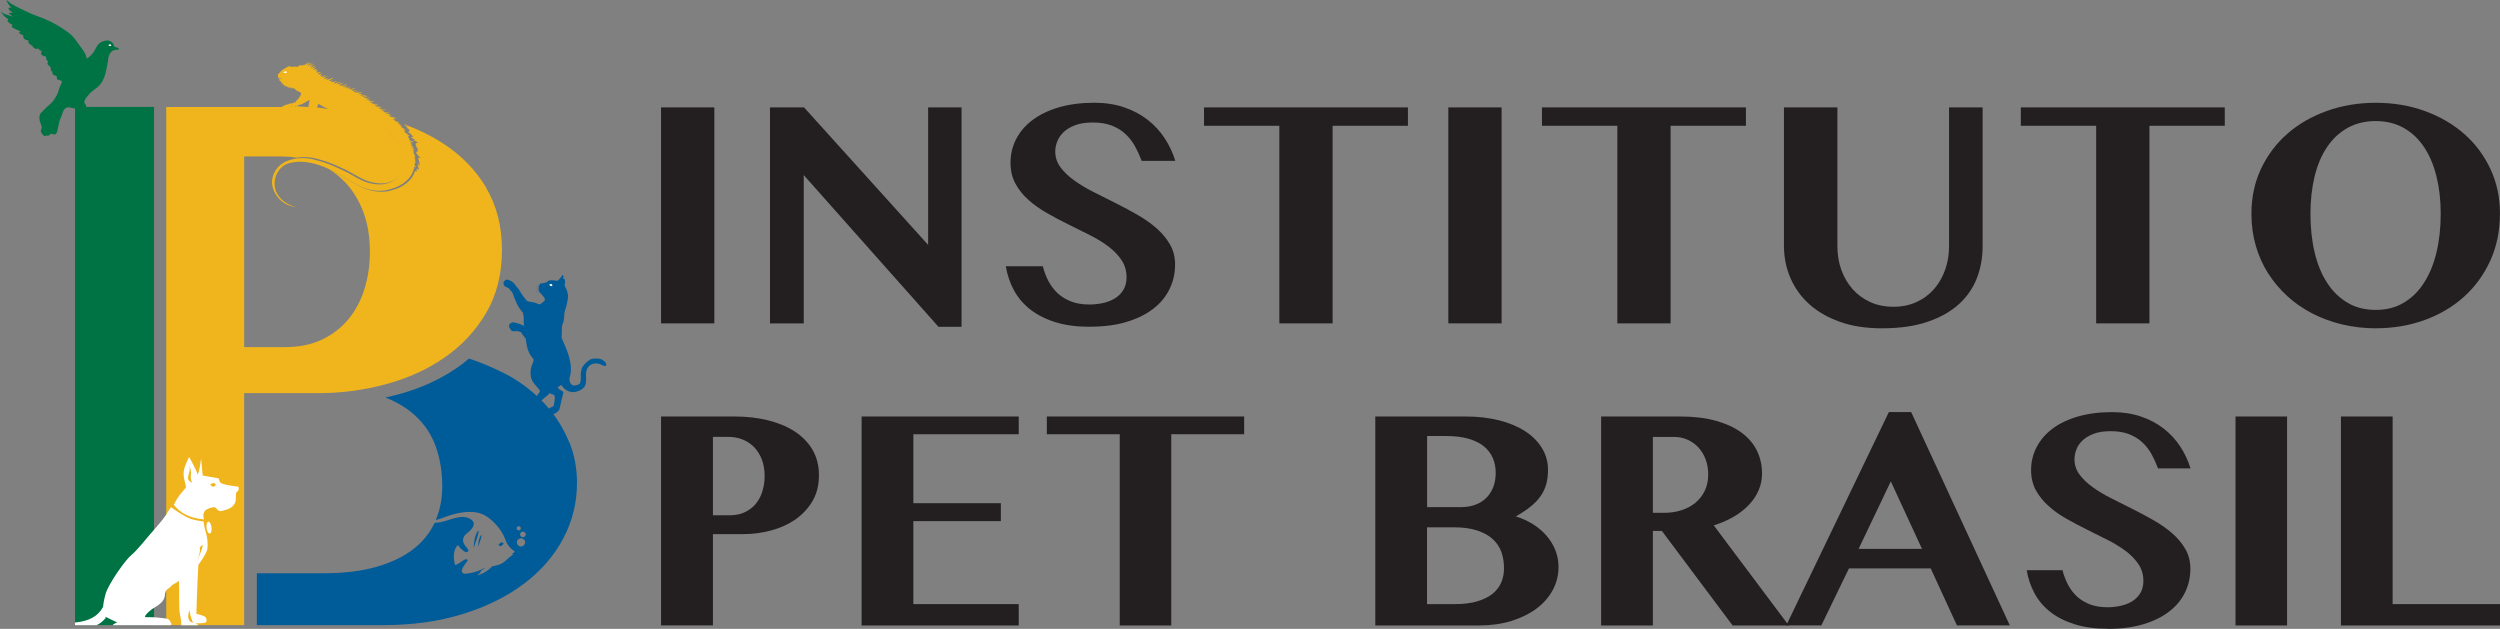 <svg width="163" height="41" viewBox="0 0 163 41" fill="none" xmlns="http://www.w3.org/2000/svg">
<rect x="0" y="0" width="163" height="41" fill="#808080" stroke="none"/>
<path d="M46.574 7.003H43.101V21.084H46.574V7.003Z" fill="#231F20"/>
<path d="M50.202 7.003H52.424L60.514 15.966V7.003H62.693V21.306H61.187L52.404 11.416V21.084H50.202V7.003Z" fill="#231F20"/>
<path d="M71.057 21.306C70.207 21.306 69.465 21.207 68.826 21.01C68.188 20.814 67.647 20.538 67.194 20.192C66.745 19.845 66.387 19.429 66.12 18.946C65.857 18.463 65.674 17.937 65.579 17.362H67.993C68.082 17.715 68.205 18.042 68.368 18.346C68.531 18.65 68.735 18.912 68.978 19.137C69.222 19.358 69.513 19.535 69.851 19.663C70.192 19.791 70.582 19.853 71.025 19.853C71.32 19.853 71.615 19.822 71.904 19.762C72.197 19.7 72.457 19.597 72.686 19.458C72.915 19.319 73.099 19.137 73.239 18.909C73.379 18.682 73.451 18.403 73.451 18.076C73.451 17.658 73.342 17.285 73.124 16.959C72.907 16.634 72.62 16.336 72.265 16.069C71.91 15.801 71.507 15.554 71.054 15.326C70.599 15.099 70.138 14.868 69.665 14.635C69.193 14.402 68.729 14.158 68.276 13.899C67.824 13.643 67.42 13.359 67.065 13.043C66.71 12.73 66.424 12.375 66.209 11.977C65.992 11.582 65.885 11.127 65.885 10.612C65.885 10.055 66.009 9.54 66.255 9.065C66.501 8.587 66.859 8.175 67.323 7.822C67.79 7.473 68.36 7.197 69.038 6.998C69.717 6.802 70.487 6.699 71.352 6.699C72.068 6.699 72.715 6.799 73.293 6.998C73.872 7.197 74.381 7.464 74.82 7.805C75.258 8.147 75.63 8.545 75.933 9.008C76.237 9.469 76.469 9.964 76.629 10.49H74.439C74.313 10.154 74.167 9.836 74.001 9.534C73.835 9.233 73.628 8.968 73.382 8.738C73.136 8.508 72.838 8.326 72.492 8.189C72.145 8.056 71.733 7.987 71.252 7.987C70.771 7.987 70.41 8.047 70.1 8.164C69.791 8.28 69.539 8.431 69.347 8.613C69.156 8.795 69.018 9 68.932 9.221C68.846 9.446 68.803 9.665 68.803 9.875C68.803 10.256 68.915 10.601 69.141 10.905C69.365 11.209 69.662 11.491 70.026 11.755C70.393 12.019 70.808 12.27 71.277 12.508C71.744 12.744 72.222 12.986 72.709 13.228C73.196 13.47 73.671 13.725 74.141 13.993C74.608 14.26 75.026 14.553 75.392 14.871C75.759 15.19 76.051 15.542 76.277 15.929C76.503 16.316 76.615 16.757 76.615 17.248C76.615 17.82 76.495 18.355 76.254 18.846C76.014 19.341 75.661 19.771 75.192 20.132C74.722 20.496 74.147 20.78 73.457 20.988C72.766 21.198 71.968 21.3 71.063 21.3" fill="#231F20"/>
<path d="M91.797 7.003V8.201H86.886V21.084H83.413V8.201H78.502V7.003H91.797Z" fill="#231F20"/>
<path d="M97.905 7.003H94.431V21.084H97.905V7.003Z" fill="#231F20"/>
<path d="M113.834 7.003V8.201H108.923V21.084H105.45V8.201H100.536V7.003H113.834Z" fill="#231F20"/>
<path d="M116.314 7.003H119.799V16.054C119.799 16.606 119.882 17.118 120.054 17.593C120.223 18.067 120.469 18.488 120.784 18.846C121.102 19.205 121.485 19.486 121.935 19.694C122.385 19.899 122.891 20.001 123.453 20.001C124.014 20.001 124.506 19.899 124.956 19.694C125.406 19.489 125.786 19.205 126.098 18.846C126.413 18.488 126.654 18.07 126.823 17.593C126.992 17.118 127.078 16.606 127.078 16.054V7.003H129.268V16.054C129.268 16.782 129.145 17.467 128.899 18.116C128.653 18.764 128.263 19.333 127.734 19.819C127.201 20.305 126.522 20.692 125.692 20.976C124.861 21.264 123.865 21.406 122.7 21.406C121.66 21.406 120.741 21.264 119.945 20.976C119.149 20.692 118.482 20.305 117.949 19.819C117.414 19.333 117.007 18.761 116.729 18.11C116.451 17.459 116.314 16.762 116.314 16.023V7.003Z" fill="#231F20"/>
<path d="M145.055 7.003V8.201H140.144V21.084H136.67V8.201H131.757V7.003H145.055Z" fill="#231F20"/>
<path d="M154.902 21.406C154.14 21.406 153.41 21.32 152.712 21.153C152.01 20.985 151.363 20.746 150.764 20.439C150.166 20.129 149.622 19.756 149.132 19.307C148.643 18.858 148.225 18.36 147.875 17.811C147.529 17.263 147.26 16.663 147.073 16.009C146.884 15.355 146.793 14.669 146.793 13.941C146.793 12.872 146.999 11.894 147.417 11.01C147.832 10.126 148.405 9.361 149.132 8.724C149.857 8.087 150.716 7.592 151.704 7.237C152.692 6.881 153.757 6.702 154.902 6.702C156.047 6.702 157.107 6.878 158.092 7.237C159.074 7.592 159.93 8.087 160.658 8.724C161.385 9.361 161.955 10.123 162.373 11.01C162.788 11.897 162.997 12.864 162.997 13.922C162.997 15.042 162.788 16.063 162.373 16.981C161.955 17.9 161.385 18.687 160.658 19.344C159.93 19.998 159.077 20.507 158.092 20.865C157.107 21.224 156.042 21.403 154.902 21.403M154.902 20.206C155.586 20.206 156.194 20.052 156.72 19.739C157.247 19.429 157.688 18.997 158.046 18.437C158.404 17.88 158.676 17.22 158.859 16.455C159.043 15.69 159.134 14.851 159.134 13.944C159.134 13.037 159.043 12.244 158.859 11.502C158.673 10.757 158.404 10.12 158.046 9.585C157.688 9.051 157.247 8.636 156.72 8.34C156.194 8.044 155.586 7.893 154.902 7.893C154.218 7.893 153.585 8.044 153.061 8.34C152.531 8.636 152.087 9.051 151.727 9.585C151.366 10.12 151.094 10.757 150.913 11.502C150.733 12.244 150.641 13.06 150.641 13.944C150.641 14.829 150.73 15.69 150.913 16.455C151.094 17.223 151.366 17.88 151.727 18.437C152.087 18.994 152.531 19.429 153.061 19.739C153.585 20.052 154.201 20.206 154.902 20.206Z" fill="#231F20"/>
<path d="M43.101 27.155H47.886C48.656 27.155 49.378 27.235 50.048 27.397C50.718 27.562 51.302 27.801 51.797 28.119C52.293 28.438 52.685 28.838 52.968 29.313C53.252 29.791 53.395 30.351 53.395 30.988C53.395 31.625 53.255 32.194 52.974 32.672C52.691 33.149 52.318 33.547 51.86 33.869C51.402 34.187 50.875 34.426 50.282 34.585C49.69 34.744 49.086 34.824 48.473 34.824H46.483V40.775H43.101V27.149V27.155ZM46.483 33.596H47.582C47.96 33.596 48.295 33.527 48.579 33.388C48.862 33.249 49.103 33.064 49.292 32.831C49.481 32.595 49.621 32.327 49.713 32.017C49.807 31.707 49.853 31.386 49.853 31.045C49.853 30.636 49.793 30.272 49.67 29.953C49.547 29.64 49.38 29.373 49.166 29.151C48.951 28.932 48.702 28.765 48.413 28.654C48.123 28.54 47.814 28.483 47.488 28.483H46.483V33.596Z" fill="#231F20"/>
<path d="M66.421 27.155V28.312H59.551V32.808H65.255V33.977H59.551V39.388H66.421V40.781H56.178V27.155H66.421Z" fill="#231F20"/>
<path d="M81.119 27.155V28.312H76.366V40.781H73.007V28.312H68.254V27.155H81.119Z" fill="#231F20"/>
<path d="M89.669 27.155H95.557C96.347 27.155 97.074 27.238 97.736 27.405C98.394 27.57 98.961 27.806 99.431 28.11C99.903 28.415 100.27 28.782 100.533 29.211C100.797 29.637 100.929 30.115 100.929 30.638C100.929 30.962 100.894 31.264 100.823 31.537C100.748 31.81 100.637 32.066 100.473 32.307C100.316 32.549 100.098 32.782 99.826 33.004C99.554 33.226 99.222 33.448 98.833 33.669C99.239 33.797 99.611 33.968 99.949 34.178C100.287 34.389 100.582 34.639 100.828 34.923C101.075 35.205 101.267 35.521 101.407 35.865C101.544 36.209 101.616 36.576 101.616 36.965C101.616 37.497 101.493 37.994 101.246 38.458C101 38.921 100.648 39.325 100.193 39.669C99.735 40.013 99.188 40.283 98.549 40.485C97.91 40.681 97.2 40.781 96.424 40.781H89.669V27.155ZM93.043 33.064H95.259C95.617 33.064 95.935 33.01 96.218 32.899C96.502 32.791 96.737 32.635 96.931 32.438C97.123 32.239 97.269 32.003 97.372 31.73C97.472 31.457 97.521 31.159 97.521 30.829C97.521 30.476 97.458 30.152 97.329 29.856C97.2 29.564 97.006 29.311 96.745 29.097C96.484 28.887 96.15 28.722 95.746 28.605C95.339 28.486 94.858 28.429 94.303 28.429H93.048V33.064H93.043ZM93.043 39.388H94.895C95.436 39.388 95.909 39.328 96.307 39.209C96.708 39.092 97.037 38.933 97.298 38.728C97.558 38.52 97.75 38.276 97.876 37.989C97.999 37.702 98.062 37.392 98.062 37.059C98.062 36.675 98.005 36.322 97.891 35.995C97.776 35.669 97.59 35.39 97.329 35.151C97.069 34.912 96.728 34.727 96.313 34.588C95.895 34.449 95.382 34.38 94.778 34.38H93.043V39.388Z" fill="#231F20"/>
<path d="M109.556 27.155C110.441 27.155 111.214 27.249 111.884 27.437C112.549 27.624 113.107 27.883 113.554 28.213C114 28.543 114.333 28.932 114.553 29.387C114.773 29.839 114.885 30.337 114.885 30.874C114.885 31.258 114.811 31.622 114.662 31.969C114.513 32.316 114.298 32.635 114.018 32.927C113.74 33.217 113.408 33.476 113.024 33.698C112.637 33.92 112.211 34.107 111.738 34.255L116.629 40.781H112.967L108.354 34.616H107.767V40.781H104.393V27.155H109.556ZM108.497 33.436C108.903 33.436 109.284 33.38 109.636 33.266C109.989 33.149 110.295 32.987 110.553 32.771C110.81 32.555 111.011 32.293 111.157 31.986C111.303 31.676 111.375 31.329 111.375 30.94C111.375 30.587 111.32 30.257 111.208 29.956C111.1 29.657 110.942 29.399 110.745 29.183C110.544 28.966 110.309 28.796 110.032 28.671C109.757 28.548 109.456 28.486 109.127 28.486H107.767V33.436H108.497Z" fill="#231F20"/>
<path d="M124.607 26.865L131.041 40.778H127.593L125.881 37.059H120.552L118.751 40.778H116.463L123.155 26.865H124.609H124.607ZM121.182 35.785H125.314L123.281 31.386L121.182 35.785Z" fill="#231F20"/>
<path d="M137.438 40.994C136.619 40.994 135.897 40.898 135.282 40.707C134.666 40.514 134.139 40.252 133.704 39.914C133.269 39.578 132.922 39.175 132.664 38.708C132.407 38.242 132.235 37.73 132.14 37.178H134.474C134.56 37.517 134.683 37.835 134.838 38.131C134.995 38.424 135.19 38.68 135.425 38.896C135.662 39.112 135.943 39.282 136.272 39.408C136.599 39.53 136.98 39.593 137.406 39.593C137.693 39.593 137.976 39.561 138.257 39.502C138.537 39.442 138.789 39.342 139.013 39.209C139.233 39.072 139.411 38.896 139.545 38.677C139.68 38.458 139.749 38.188 139.749 37.872C139.749 37.468 139.643 37.107 139.434 36.792C139.222 36.476 138.947 36.189 138.603 35.93C138.26 35.674 137.87 35.432 137.432 35.211C136.994 34.995 136.544 34.77 136.089 34.54C135.634 34.315 135.184 34.076 134.743 33.829C134.305 33.581 133.913 33.306 133.572 32.998C133.229 32.694 132.954 32.35 132.742 31.969C132.53 31.585 132.427 31.147 132.427 30.653C132.427 30.115 132.547 29.615 132.788 29.154C133.025 28.694 133.369 28.293 133.818 27.954C134.268 27.616 134.821 27.349 135.476 27.158C136.132 26.965 136.879 26.871 137.713 26.871C138.406 26.871 139.033 26.968 139.591 27.158C140.15 27.349 140.645 27.61 141.069 27.94C141.492 28.267 141.853 28.657 142.145 29.103C142.44 29.549 142.664 30.027 142.821 30.539H140.702C140.582 30.212 140.442 29.905 140.281 29.612C140.121 29.322 139.92 29.066 139.68 28.841C139.442 28.619 139.153 28.44 138.818 28.31C138.483 28.179 138.082 28.113 137.621 28.113C137.16 28.113 136.808 28.17 136.507 28.284C136.207 28.395 135.966 28.543 135.78 28.719C135.594 28.895 135.459 29.094 135.379 29.311C135.296 29.527 135.256 29.737 135.256 29.942C135.256 30.311 135.365 30.641 135.582 30.937C135.8 31.23 136.086 31.506 136.438 31.759C136.794 32.015 137.194 32.259 137.65 32.487C138.102 32.717 138.563 32.95 139.036 33.183C139.508 33.419 139.969 33.664 140.422 33.923C140.874 34.181 141.278 34.466 141.63 34.773C141.982 35.08 142.268 35.421 142.486 35.799C142.704 36.175 142.813 36.601 142.813 37.076C142.813 37.628 142.698 38.142 142.466 38.62C142.234 39.101 141.893 39.516 141.438 39.865C140.986 40.218 140.424 40.494 139.757 40.696C139.09 40.898 138.32 41 137.441 41" fill="#231F20"/>
<path d="M149.118 27.155H145.756V40.781H149.118V27.155Z" fill="#231F20"/>
<path d="M152.629 27.155H155.999V39.388H163V40.781H152.629V27.155Z" fill="#231F20"/>
<path fill-rule="evenodd" clip-rule="evenodd" d="M32.729 35.486L32.758 35.535C32.678 35.632 32.592 35.64 32.492 35.515C32.615 35.421 32.692 35.413 32.727 35.486" fill="#005B99"/>
<path d="M10.042 6.972H4.891V40.755H10.042V6.972Z" fill="#007344"/>
<path d="M26.962 10.339C27.06 10.356 27.088 10.45 27.14 10.521C27.114 10.404 27.008 10.336 26.957 10.242C26.957 10.257 26.957 10.273 26.957 10.288C26.957 10.265 26.957 10.217 26.957 10.194C26.983 10.239 27.034 10.285 27.085 10.308C27.083 10.191 26.954 10.148 26.925 10.055C26.977 10.1 27.031 10.168 27.108 10.191C27.028 10.1 26.925 10.009 26.896 9.892C26.922 9.915 26.974 9.915 26.974 9.892C26.922 9.847 26.894 9.779 26.842 9.733C26.894 9.756 26.971 9.776 27.023 9.799C26.991 9.685 26.865 9.662 26.814 9.594C26.865 9.617 26.939 9.639 26.991 9.662C26.937 9.548 26.785 9.503 26.73 9.386C26.782 9.409 26.857 9.432 26.908 9.477C26.854 9.386 26.73 9.364 26.676 9.27C26.75 9.27 26.828 9.361 26.902 9.361C26.851 9.292 26.725 9.27 26.673 9.199C26.773 9.221 26.851 9.292 26.974 9.267C26.848 9.176 26.673 9.199 26.599 9.034C26.647 9.056 26.673 9.056 26.722 9.056C26.647 9.008 26.573 8.985 26.524 8.911C26.573 8.937 26.647 8.937 26.696 8.96C26.622 8.911 26.55 8.863 26.476 8.815C26.547 8.84 26.622 8.889 26.699 8.872C26.656 8.781 26.53 8.769 26.444 8.718C26.496 8.732 26.541 8.752 26.596 8.764C26.519 8.675 26.378 8.65 26.307 8.556C26.358 8.556 26.393 8.57 26.43 8.55C26.395 8.519 26.338 8.511 26.292 8.491C26.347 8.485 26.395 8.522 26.444 8.505C26.37 8.465 26.295 8.425 26.218 8.388C26.215 8.388 26.209 8.385 26.206 8.383C26.29 8.383 26.344 8.448 26.421 8.431C26.372 8.391 26.307 8.365 26.241 8.34C26.175 8.314 26.112 8.289 26.069 8.243C26.12 8.252 26.212 8.26 26.258 8.255C26.195 8.22 26.123 8.192 26.04 8.178C26.078 8.161 26.152 8.184 26.186 8.166C26.12 8.11 25.983 8.121 25.912 8.067C25.949 8.061 26.02 8.061 26.069 8.061C25.997 7.987 25.9 8.036 25.828 7.984H26.023C25.952 7.891 25.806 7.959 25.711 7.862C25.734 7.862 25.76 7.862 25.785 7.839C25.711 7.839 25.665 7.814 25.617 7.766H25.834C25.74 7.694 25.642 7.717 25.545 7.692H25.788C25.668 7.62 25.522 7.666 25.402 7.592C25.451 7.569 25.525 7.569 25.574 7.572C25.476 7.547 25.405 7.521 25.307 7.518C25.356 7.47 25.43 7.495 25.479 7.498C25.385 7.399 25.236 7.447 25.141 7.373H25.41C25.29 7.279 25.095 7.396 24.981 7.257H25.084C25.035 7.2 24.863 7.222 24.846 7.16C24.909 7.16 24.981 7.16 25.047 7.166C25.11 7.171 25.167 7.183 25.196 7.203C25.153 7.143 25.061 7.137 24.964 7.131C24.869 7.126 24.769 7.123 24.717 7.072C24.789 7.057 24.866 7.046 24.929 7.023C24.886 7.012 24.826 7.012 24.769 7.015C24.712 7.018 24.654 7.015 24.623 7.006C24.695 6.989 24.789 6.995 24.849 6.966C24.78 6.952 24.695 6.955 24.614 6.949C24.537 6.944 24.468 6.93 24.443 6.873C24.537 6.873 24.617 6.858 24.697 6.847C24.646 6.833 24.586 6.827 24.523 6.821C24.46 6.819 24.397 6.816 24.34 6.804C24.385 6.796 24.434 6.793 24.485 6.793C24.537 6.793 24.594 6.796 24.654 6.793C24.603 6.765 24.52 6.77 24.437 6.77C24.357 6.77 24.276 6.77 24.239 6.728C24.265 6.722 24.299 6.728 24.319 6.713C24.233 6.694 24.105 6.676 24.09 6.617C24.153 6.617 24.216 6.622 24.276 6.631C24.337 6.639 24.391 6.651 24.44 6.651C24.299 6.588 24.128 6.557 23.953 6.526C24.004 6.486 24.148 6.463 24.179 6.449C24.067 6.44 23.93 6.506 23.858 6.466C23.924 6.409 24.09 6.378 24.136 6.349C24.007 6.352 23.827 6.438 23.727 6.378C23.813 6.344 23.896 6.304 23.984 6.267C23.853 6.267 23.709 6.327 23.598 6.295C23.695 6.239 23.838 6.227 23.95 6.187C23.784 6.176 23.584 6.27 23.469 6.216C23.546 6.196 23.627 6.182 23.695 6.156C23.621 6.148 23.532 6.165 23.478 6.153C23.515 6.153 23.543 6.148 23.566 6.133C23.475 6.119 23.389 6.153 23.326 6.145C23.426 6.099 23.529 6.059 23.649 6.034C23.463 6 23.257 6.091 23.145 6.04C23.24 6.02 23.34 6.005 23.446 5.994C23.309 5.951 23.111 6.037 23.025 5.971C23.12 5.937 23.223 5.912 23.34 5.903C23.211 5.886 23.054 5.903 22.939 5.926C22.965 5.883 23.028 5.877 23.071 5.855C22.994 5.852 22.882 5.855 22.839 5.858C22.933 5.812 23.059 5.798 23.168 5.769C22.999 5.718 22.853 5.863 22.724 5.804C22.773 5.769 22.865 5.741 22.893 5.713C22.782 5.707 22.662 5.789 22.578 5.744C22.659 5.695 22.767 5.678 22.865 5.647C22.713 5.633 22.564 5.747 22.464 5.69C22.535 5.667 22.61 5.647 22.67 5.613C22.553 5.607 22.435 5.695 22.341 5.644C22.441 5.587 22.564 5.556 22.641 5.477C22.49 5.494 22.338 5.641 22.218 5.593C22.264 5.573 22.346 5.55 22.358 5.516C22.275 5.531 22.172 5.607 22.103 5.548C22.221 5.502 22.312 5.434 22.432 5.394C22.252 5.388 22.103 5.528 21.951 5.479C22.054 5.428 22.146 5.36 22.261 5.317C22.155 5.332 21.971 5.4 21.843 5.44C21.82 5.423 21.785 5.42 21.762 5.403C21.831 5.349 21.931 5.326 22.006 5.277C21.845 5.269 21.702 5.391 21.582 5.329C21.616 5.289 21.665 5.263 21.699 5.223C21.608 5.232 21.542 5.32 21.45 5.283C21.533 5.184 21.671 5.144 21.788 5.078C21.599 5.078 21.407 5.241 21.27 5.178C21.333 5.135 21.433 5.09 21.467 5.044C21.376 5.078 21.227 5.192 21.147 5.104C21.23 5.053 21.307 4.993 21.381 4.933C21.276 4.965 21.161 5.09 21.058 5.05C21.118 5.005 21.184 4.962 21.221 4.894C21.13 4.914 21.032 5.059 20.949 4.976C20.963 4.948 20.995 4.942 21.009 4.914C20.958 4.919 20.883 4.965 20.858 4.914C20.909 4.871 20.972 4.837 21.041 4.808C20.941 4.797 20.809 4.874 20.72 4.825C20.794 4.769 20.866 4.743 20.955 4.703C20.814 4.686 20.732 4.734 20.64 4.746C20.666 4.726 20.669 4.737 20.674 4.703C20.657 4.717 20.646 4.717 20.634 4.717C20.634 4.717 20.634 4.714 20.634 4.712C20.66 4.695 20.694 4.686 20.732 4.68C20.691 4.666 20.648 4.658 20.6 4.652C20.646 4.632 20.689 4.606 20.749 4.601C20.694 4.581 20.597 4.578 20.54 4.601C20.583 4.55 20.634 4.51 20.697 4.481C20.594 4.493 20.505 4.518 20.428 4.555C20.494 4.481 20.548 4.396 20.628 4.336C20.523 4.376 20.437 4.441 20.365 4.507C20.416 4.402 20.5 4.314 20.577 4.237C20.457 4.305 20.345 4.39 20.248 4.473C20.311 4.342 20.405 4.234 20.5 4.137C20.385 4.205 20.282 4.291 20.193 4.373C20.242 4.26 20.316 4.169 20.411 4.092C20.279 4.154 20.167 4.242 20.056 4.319C20.11 4.22 20.193 4.137 20.282 4.072C20.147 4.123 20.047 4.203 19.944 4.279C20.01 4.174 20.122 4.089 20.227 4.032C20.038 4.092 19.898 4.194 19.764 4.302C19.781 4.268 19.818 4.237 19.829 4.208C19.749 4.234 19.686 4.285 19.635 4.328C19.652 4.291 19.692 4.251 19.706 4.223C19.643 4.245 19.578 4.268 19.529 4.302C19.543 4.279 19.575 4.248 19.58 4.234C19.5 4.257 19.457 4.311 19.409 4.362C19.334 4.342 19.251 4.333 19.154 4.342C19.102 4.348 19.042 4.37 19.002 4.368C19.002 4.368 18.91 4.314 18.862 4.311C18.759 4.345 18.667 4.402 18.587 4.456C18.558 4.476 18.524 4.484 18.492 4.501C18.381 4.564 18.292 4.663 18.217 4.76C18.192 4.794 18.117 4.828 18.111 4.877C18.106 4.916 18.123 4.97 18.134 5.01C18.146 5.053 18.154 5.096 18.174 5.127C18.186 5.127 18.381 5.09 18.395 5.09C18.378 5.107 18.183 5.169 18.195 5.201C18.22 5.26 18.286 5.297 18.335 5.326C18.346 5.377 18.372 5.414 18.395 5.451C18.395 5.428 18.395 5.408 18.395 5.391C18.412 5.457 18.441 5.511 18.481 5.553C18.475 5.522 18.458 5.491 18.466 5.454C18.504 5.536 18.555 5.619 18.621 5.656C18.61 5.63 18.601 5.596 18.604 5.562C18.621 5.61 18.664 5.653 18.696 5.67C18.681 5.647 18.67 5.607 18.678 5.576C18.718 5.65 18.773 5.715 18.836 5.758C18.81 5.73 18.802 5.681 18.793 5.633C18.839 5.69 18.89 5.744 18.953 5.784C18.93 5.755 18.913 5.721 18.907 5.676C18.965 5.724 19.028 5.767 19.105 5.792C19.091 5.769 19.053 5.735 19.039 5.707C19.128 5.767 19.257 5.772 19.297 5.883C19.417 5.934 19.54 5.994 19.635 6.077C19.612 6.33 19.343 6.531 19.225 6.696C19.182 6.682 19.142 6.682 19.105 6.696C19.085 6.713 19.071 6.736 19.062 6.762C19.062 6.762 19.062 6.762 19.059 6.756C18.936 6.716 18.842 6.75 18.776 6.816C18.681 6.796 18.607 6.83 18.561 6.887C18.521 6.881 18.486 6.887 18.458 6.898C18.447 6.904 18.326 7.069 18.315 7.077C18.292 7.089 18.384 7.22 18.26 7.222C16.923 7.188 17.27 7.683 18.922 7.711C20.921 7.746 22.902 7.8 24.337 8.343C24.732 8.513 25.23 8.511 25.548 8.798C25.654 8.892 25.751 8.997 25.84 9.11C26.384 9.762 26.584 10.754 25.989 11.491C25.791 11.726 25.545 11.869 25.262 11.951C25.153 11.985 25.038 12.008 24.924 12.019C24.58 12.053 24.216 11.991 23.887 11.889C23.707 11.829 23.535 11.749 23.369 11.667C23.04 11.496 22.727 11.297 22.392 11.135C21.983 10.936 21.55 10.74 21.098 10.586C20.946 10.535 20.792 10.49 20.637 10.453C20.185 10.305 19.675 10.265 19.202 10.353C19.045 10.382 18.859 10.438 18.713 10.495C18.1 10.74 17.682 11.345 17.742 12.022C17.851 12.796 18.518 13.435 19.294 13.498C18.83 13.39 18.329 13.094 18.071 12.631C17.648 11.877 18.057 10.774 18.971 10.612C19.157 10.566 19.354 10.544 19.56 10.544C20.379 10.544 21.296 10.885 21.931 11.289C22.166 11.405 22.395 11.53 22.619 11.664C22.759 11.749 22.899 11.835 23.04 11.917C23.183 11.999 23.326 12.076 23.478 12.147C23.893 12.346 24.354 12.452 24.818 12.437C24.932 12.434 25.05 12.423 25.164 12.403C25.279 12.38 25.396 12.349 25.514 12.312C26.118 12.145 26.733 11.721 26.891 11.072C26.917 11.072 26.939 11.098 26.962 11.098C26.917 11.024 26.917 10.953 26.919 10.882C26.919 10.93 26.942 10.979 26.991 11.004C27.066 10.91 26.896 10.834 26.948 10.737C26.997 10.811 27.017 10.882 27.091 10.933C27.068 10.836 27.071 10.74 26.974 10.689C26.997 10.689 27.045 10.689 27.071 10.689C27.025 10.615 27.025 10.518 26.954 10.447C26.991 10.484 27.054 10.509 27.103 10.538C27.037 10.478 26.988 10.416 26.962 10.339ZM18.942 6.918C18.942 6.918 18.93 6.918 18.925 6.918C18.973 6.904 19.022 6.904 19.056 6.898C19.056 6.907 19.059 6.912 19.062 6.921C19.022 6.921 18.982 6.921 18.942 6.918ZM19.211 6.924C19.242 6.89 19.303 6.887 19.383 6.93C19.326 6.93 19.268 6.924 19.211 6.924ZM20.119 6.881C20.113 6.912 20.11 6.947 20.104 6.978C19.887 6.961 19.663 6.944 19.443 6.935C19.431 6.912 19.42 6.89 19.409 6.867C19.409 6.864 19.406 6.858 19.4 6.856C19.686 6.856 19.961 6.611 20.19 6.52C20.159 6.634 20.136 6.756 20.116 6.881M20.643 7.003C20.66 6.964 20.694 6.952 20.709 6.912C20.726 6.867 20.743 6.819 20.76 6.773C20.852 6.827 20.952 6.884 21.055 6.941C21.144 6.989 21.215 7.032 21.39 7.114C21.13 7.072 20.906 7.032 20.64 7.001" fill="#F0B51C"/>
<path d="M31.699 12.233C31.006 11.07 30.055 10.1 28.849 9.327C28.088 8.838 27.243 8.425 26.312 8.087L26.318 8.093C26.335 8.101 26.35 8.11 26.364 8.121L26.438 8.186L26.416 8.198C26.416 8.198 26.421 8.198 26.424 8.201L26.602 8.292L26.47 8.311C26.516 8.331 26.561 8.354 26.599 8.385L26.699 8.468L26.653 8.479L26.736 8.525L26.653 8.553L26.673 8.573L26.602 8.61C26.602 8.61 26.613 8.616 26.619 8.619C26.673 8.647 26.73 8.678 26.773 8.729L26.802 8.761C26.836 8.783 26.865 8.812 26.885 8.852L26.902 8.872H26.894L26.919 8.926L26.839 8.943L26.822 8.974C26.842 8.985 26.862 8.997 26.882 9.008L27.068 9.128H26.928C26.928 9.128 26.954 9.136 26.965 9.142C27.02 9.162 27.08 9.182 27.137 9.221L27.257 9.31L27.111 9.338C27.111 9.338 27.097 9.338 27.088 9.341L27.154 9.432H27.074C27.074 9.432 27.083 9.446 27.085 9.452L27.283 9.799L27.217 9.739L27.246 9.796L27.203 9.776C27.203 9.776 27.203 9.784 27.206 9.787L27.24 9.918L27.16 9.884V9.924L27.137 9.952C27.131 9.958 27.126 9.964 27.12 9.966C27.148 10.009 27.189 10.052 27.226 10.094C27.246 10.114 27.263 10.134 27.28 10.154L27.421 10.316L27.269 10.274C27.269 10.274 27.272 10.296 27.272 10.31V10.393C27.295 10.427 27.315 10.464 27.323 10.509L27.395 10.814L27.212 10.563V10.569C27.223 10.601 27.232 10.629 27.246 10.655L27.312 10.757H27.237C27.252 10.791 27.26 10.831 27.266 10.865C27.269 10.882 27.272 10.899 27.277 10.916L27.315 11.078L27.192 10.993C27.186 11.007 27.177 11.024 27.166 11.038L27.146 11.064L27.209 11.161H27.088C27.088 11.161 27.068 11.158 27.06 11.155C26.862 11.818 26.212 12.216 25.657 12.372C25.542 12.409 25.422 12.44 25.302 12.466C25.181 12.486 25.061 12.497 24.944 12.5C24.477 12.511 24.004 12.409 23.575 12.201C23.438 12.139 23.297 12.065 23.131 11.971C23.022 11.909 22.913 11.843 22.808 11.778L22.707 11.718C22.498 11.59 22.275 11.468 22.023 11.343C21.863 11.243 21.676 11.138 21.47 11.044C21.828 11.266 22.157 11.527 22.452 11.832C22.974 12.366 23.38 13.017 23.675 13.782C23.97 14.55 24.116 15.431 24.116 16.432C24.116 17.26 24.004 18.047 23.778 18.795C23.552 19.546 23.208 20.203 22.75 20.772C22.289 21.34 21.714 21.792 21.021 22.128C20.328 22.463 19.52 22.631 18.601 22.631H15.921V10.202H18.366C18.704 10.202 19.034 10.228 19.354 10.279C19.815 10.202 20.328 10.239 20.78 10.387C20.926 10.424 21.081 10.467 21.241 10.521C21.711 10.677 22.163 10.888 22.544 11.072C22.73 11.164 22.911 11.266 23.085 11.365C23.226 11.445 23.372 11.527 23.52 11.604C23.709 11.701 23.87 11.769 24.03 11.823C24.388 11.937 24.735 11.979 25.038 11.951C25.156 11.94 25.262 11.92 25.362 11.886C25.654 11.8 25.88 11.658 26.058 11.448C26.656 10.709 26.401 9.736 25.909 9.15C25.826 9.042 25.728 8.94 25.622 8.843C25.353 8.601 25.012 8.397 24.543 8.195C23.097 7.649 21.281 7.345 19.297 7.322C18.753 7.316 18.481 7.231 18.447 7.06C18.441 7.029 18.444 7.001 18.449 6.975H10.838V40.758H15.918V25.634H20.757C22.249 25.634 23.715 25.441 25.156 25.051C26.596 24.664 27.876 24.081 28.993 23.305C30.112 22.532 31.014 21.562 31.699 20.399C32.383 19.236 32.727 17.871 32.727 16.302C32.727 14.732 32.38 13.396 31.687 12.233" fill="#F0B51C"/>
<path d="M21.588 7.075L21.966 7.254L21.419 7.163C21.204 7.129 21.001 7.094 20.769 7.066L20.683 7.055L20.703 7.006C20.571 6.998 20.437 6.995 20.302 6.989L20.293 7.043L20.233 7.038C20.024 7.021 19.812 7.006 19.606 6.995H19.512C19.454 6.989 19.397 6.986 19.34 6.984L18.641 6.969H18.647H18.604C18.59 6.986 18.578 7.012 18.587 7.035C18.595 7.057 18.67 7.18 19.311 7.188C21.313 7.214 23.142 7.518 24.606 8.073C25.09 8.28 25.445 8.493 25.723 8.744C25.834 8.846 25.937 8.954 26.023 9.065C26.547 9.691 26.816 10.728 26.172 11.525C25.977 11.758 25.731 11.914 25.413 12.005C25.305 12.039 25.19 12.062 25.064 12.073C24.743 12.105 24.38 12.059 24.002 11.94C23.835 11.883 23.667 11.812 23.475 11.712C23.326 11.636 23.177 11.553 23.034 11.471C22.862 11.371 22.681 11.271 22.498 11.183C22.12 11.001 21.674 10.794 21.21 10.64C21.049 10.586 20.9 10.544 20.754 10.507C20.462 10.413 20.145 10.364 19.838 10.364C20.07 10.418 20.293 10.49 20.517 10.569C21.132 10.709 21.702 10.973 22.1 11.226C22.349 11.348 22.576 11.473 22.788 11.601L22.888 11.661C22.994 11.726 23.1 11.792 23.208 11.852C23.372 11.945 23.509 12.017 23.641 12.079C24.053 12.278 24.506 12.378 24.952 12.363C25.067 12.361 25.181 12.349 25.29 12.332C25.402 12.309 25.519 12.278 25.631 12.241C26.175 12.09 26.808 11.698 26.965 11.047L26.977 10.996H26.997C26.988 10.953 26.991 10.91 26.991 10.871H27.045C27.02 10.828 26.994 10.771 27.023 10.706L26.836 10.609H27.071L27.08 10.598L27.088 10.612H27.106C27.106 10.612 27.106 10.603 27.103 10.601C27.088 10.555 27.074 10.512 27.043 10.481L27.08 10.444C27.06 10.416 27.045 10.384 27.037 10.35L27.003 10.245L27.028 10.251V10.12C27.014 10.106 27.005 10.089 27 10.069L26.934 9.853L26.962 9.875L26.937 9.779C26.937 9.779 26.934 9.779 26.931 9.776L26.613 9.5L26.885 9.617L26.739 9.426L26.848 9.474C26.831 9.455 26.816 9.432 26.805 9.406L26.745 9.275L26.702 9.199H26.736L26.656 9.091L26.702 9.102C26.693 9.088 26.685 9.074 26.676 9.056L26.647 8.994C26.647 8.994 26.619 8.965 26.607 8.946L26.533 8.838L26.169 8.59L26.37 8.658L26.149 8.525L26.398 8.596C26.398 8.596 26.398 8.596 26.398 8.593L26.341 8.516L26.201 8.448L26.321 8.437L26.092 8.32H26.206C26.206 8.32 26.181 8.297 26.169 8.286L26.112 8.226L25.963 8.201L26.049 8.164L26.029 8.144L26.075 8.152H26.081C26.058 8.141 26.035 8.132 26.015 8.115L25.894 8.027H25.914L25.757 7.913H25.814C25.814 7.913 25.808 7.908 25.803 7.902L25.797 7.896C25.413 7.771 25.015 7.66 24.603 7.561C23.644 7.328 22.641 7.166 21.596 7.069" fill="#F0B51C"/>
<path d="M37.102 28.816C36.764 27.98 36.294 27.218 35.696 26.53C35.097 25.841 34.385 25.239 33.563 24.721C32.812 24.249 31.343 23.609 30.576 23.382C30.333 23.589 30.081 23.786 29.812 23.971C28.692 24.744 27.412 25.327 25.974 25.713C25.694 25.787 25.41 25.856 25.13 25.915C25.897 26.225 26.539 26.612 27.054 27.081C27.687 27.658 28.142 28.344 28.42 29.137C28.698 29.93 28.835 30.792 28.835 31.722C28.835 32.501 28.695 33.226 28.414 33.903C28.769 33.826 28.887 33.738 29.411 33.576C29.983 33.399 30.98 33.206 31.678 33.638C32.225 33.974 32.747 34.622 32.918 35.108C33.05 35.481 33.248 35.76 33.514 35.907C33.574 35.939 33.548 35.993 33.494 36.044C33.471 36.067 33.402 36.089 33.377 36.109C33.411 36.115 33.468 36.135 33.448 36.149C33.268 36.277 33.116 36.425 32.959 36.564C32.666 36.823 32.371 36.874 32.097 36.922C31.822 37.215 31.487 37.414 31.097 37.522C31.212 37.443 31.303 37.349 31.375 37.212C31.418 37.13 31.541 37.102 31.624 37.093C31.593 37.059 31.527 37.07 31.472 37.082C31.077 37.309 30.742 37.355 30.387 37.406C30.192 37.431 30.061 37.309 30.121 37.139C30.195 36.914 30.37 36.738 30.493 36.536C30.467 36.45 30.373 36.448 30.316 36.479C30.084 36.587 29.903 36.786 29.668 36.84C29.52 36.263 29.574 35.822 29.857 35.529C29.952 35.686 30.104 35.856 30.321 35.981C30.416 36.041 30.525 35.976 30.545 35.893C30.485 35.717 30.316 35.6 30.241 35.438C30.138 35.219 30.184 34.977 30.439 34.779C30.82 34.483 31.051 34.153 30.754 33.903C30.373 33.584 29.849 33.698 29.216 33.911C28.881 34.025 28.6 34.076 28.337 34.09C28.033 34.739 27.584 35.302 26.985 35.774C26.352 36.274 25.551 36.666 24.577 36.948C23.606 37.232 22.461 37.375 21.141 37.375H16.746C16.746 37.375 16.746 39.342 16.746 40.747V40.758H24.998C26.888 40.758 28.612 40.517 30.164 40.036C31.716 39.556 33.047 38.896 34.158 38.06C35.269 37.224 36.123 36.243 36.721 35.114C37.32 33.985 37.62 32.777 37.62 31.483C37.62 30.536 37.451 29.643 37.113 28.807M33.823 34.309C33.901 34.309 33.961 34.369 33.961 34.446C33.961 34.523 33.898 34.582 33.823 34.582C33.749 34.582 33.686 34.52 33.686 34.446C33.686 34.372 33.749 34.309 33.823 34.309ZM33.969 35.629C33.82 35.629 33.703 35.509 33.703 35.361C33.703 35.214 33.823 35.097 33.969 35.097C34.115 35.097 34.239 35.216 34.239 35.361C34.239 35.506 34.118 35.629 33.969 35.629ZM34.095 35.023C33.995 35.023 33.912 34.941 33.912 34.841C33.912 34.742 33.995 34.659 34.095 34.659C34.196 34.659 34.279 34.742 34.279 34.841C34.279 34.941 34.196 35.023 34.095 35.023Z" fill="#005B99"/>
<path d="M39.295 23.464C39.063 23.342 38.677 23.356 38.499 23.436C38.322 23.518 37.975 23.828 37.915 24.076C37.858 24.326 37.861 24.403 37.867 24.587C37.875 24.772 37.855 24.977 37.775 25.037C37.695 25.096 37.454 25.162 37.348 25.122C37.245 25.082 37.168 24.994 37.139 24.823C37.111 24.653 37.151 24.579 37.179 24.471C37.211 24.366 37.291 23.968 37.111 23.308C36.93 22.645 36.635 22.131 36.615 22C36.621 21.997 36.638 21.582 36.632 21.457C36.627 21.332 36.652 21.144 36.71 21.053C36.767 20.962 36.801 20.527 36.798 20.416C36.798 20.305 36.944 20.001 36.996 19.64C37.05 19.279 37.082 19.154 36.813 18.613C36.813 18.613 36.85 18.357 36.836 18.269C36.816 18.147 36.776 18.158 36.73 18.212C36.727 18.212 36.73 18.016 36.73 17.974C36.73 17.931 36.675 17.902 36.655 17.959C36.638 18.005 36.412 18.275 36.375 18.292C36.337 18.309 36.315 18.306 36.315 18.306C36.315 18.306 35.882 18.235 35.776 18.298C35.67 18.36 35.673 18.383 35.604 18.414C35.536 18.446 35.349 18.471 35.272 18.483C35.198 18.494 35.189 18.531 35.178 18.588C35.146 18.579 35.109 18.573 35.069 18.576C35.043 18.562 35.023 18.554 35.023 18.554C35.023 18.554 35.02 18.554 35.017 18.554C35.017 18.554 35.017 18.556 35.017 18.559C35.017 18.559 35.032 18.565 35.052 18.576C35.046 18.576 35.037 18.576 35.032 18.576C35.032 18.576 35.029 18.576 35.032 18.579C35.043 18.579 35.055 18.579 35.063 18.576C35.069 18.579 35.078 18.585 35.086 18.588C35.106 18.599 35.126 18.61 35.143 18.625C35.138 18.636 35.132 18.653 35.129 18.676C35.129 18.676 35.129 18.676 35.126 18.676C35.046 18.656 34.98 18.699 34.98 18.699C34.98 18.699 34.98 18.701 34.98 18.704C34.98 18.704 34.983 18.704 34.986 18.704C34.986 18.704 34.989 18.704 34.997 18.699C35.017 18.687 35.069 18.667 35.129 18.684C35.129 18.684 35.129 18.684 35.132 18.684C35.132 18.687 35.132 18.69 35.132 18.696C35.126 18.696 35.118 18.699 35.112 18.701C35.06 18.719 34.994 18.756 34.917 18.841C34.917 18.841 34.917 18.844 34.917 18.846C34.917 18.846 34.917 18.846 34.92 18.846C35.006 18.753 35.078 18.719 35.129 18.704C35.129 18.704 35.129 18.704 35.132 18.704C35.132 18.721 35.132 18.741 35.138 18.764C35.103 18.775 35.06 18.804 35.003 18.849C35.003 18.849 35.003 18.852 35.003 18.855C35.003 18.855 35.006 18.855 35.009 18.855C35.063 18.81 35.106 18.784 35.141 18.773C35.12 18.795 35.1 18.827 35.08 18.878C35.035 18.923 34.986 18.98 34.949 19.048C34.949 19.048 34.949 19.051 34.949 19.054C34.949 19.054 34.952 19.054 34.954 19.054C34.992 18.991 35.035 18.938 35.078 18.895C35.075 18.906 35.069 18.921 35.063 18.935V18.938C35.063 18.938 35.066 18.938 35.069 18.938C35.075 18.918 35.08 18.901 35.086 18.884C35.1 18.869 35.115 18.858 35.126 18.846C35.129 18.846 35.132 18.841 35.135 18.838C35.123 18.869 35.115 18.923 35.138 18.977C35.132 18.994 35.126 19.009 35.12 19.026C35.086 19.117 35.063 19.199 35.063 19.199C35.063 19.199 35.063 19.202 35.063 19.205C35.063 19.205 35.066 19.205 35.069 19.202C35.069 19.202 35.095 19.119 35.126 19.029C35.132 19.014 35.138 19 35.141 18.986C35.16 19.023 35.183 19.054 35.212 19.082C35.212 19.131 35.212 19.165 35.212 19.165C35.212 19.165 35.215 19.165 35.215 19.162C35.215 19.162 35.215 19.131 35.212 19.088C35.258 19.134 35.306 19.176 35.349 19.23C35.418 19.321 35.524 19.444 35.527 19.498C35.53 19.555 35.49 19.535 35.518 19.591C35.521 19.591 35.447 19.68 35.384 19.711C35.321 19.742 35.284 19.839 35.155 19.847C35.152 19.847 34.992 19.762 34.797 19.717C34.602 19.671 34.422 19.668 34.367 19.626C34.313 19.583 33.981 19.151 33.895 18.98C33.809 18.81 33.723 18.747 33.669 18.687C33.617 18.628 33.528 18.474 33.465 18.428C33.402 18.383 33.354 18.323 33.316 18.332C33.316 18.332 33.105 18.175 33.007 18.252C32.959 18.23 32.918 18.261 32.901 18.286C32.933 18.272 32.959 18.275 32.978 18.284C32.964 18.284 32.887 18.272 32.867 18.375C32.798 18.392 32.775 18.44 32.772 18.483C32.804 18.428 32.844 18.426 32.864 18.428C32.864 18.437 32.864 18.448 32.864 18.457C32.864 18.457 32.841 18.491 32.844 18.539C32.815 18.559 32.81 18.591 32.801 18.616C32.818 18.593 32.835 18.582 32.853 18.579C32.864 18.608 32.884 18.636 32.921 18.665C33.05 18.758 33.127 18.753 33.176 18.795C33.228 18.838 33.219 18.881 33.271 18.923C33.322 18.966 33.417 19.051 33.454 19.191C33.491 19.327 33.692 19.805 33.8 19.992C33.909 20.18 34.104 20.408 34.104 20.408C34.104 20.408 34.115 20.558 34.141 20.629C34.167 20.701 34.118 21.042 34.178 21.232C34.178 21.232 34.061 21.209 33.972 21.161C33.883 21.116 33.752 21.073 33.694 21.064C33.637 21.056 33.374 20.942 33.285 21.101C33.285 21.101 33.139 21.116 33.213 21.275C33.213 21.278 33.142 21.349 33.282 21.448C33.282 21.451 33.291 21.571 33.434 21.593C33.577 21.616 33.7 21.573 33.729 21.585C33.757 21.599 33.941 21.642 33.961 21.653C33.984 21.664 34.004 21.761 34.276 22.079C34.276 22.082 34.344 22.688 34.473 22.935C34.533 23.058 34.568 23.177 34.771 23.393C34.794 23.422 34.788 23.57 34.734 23.686C34.679 23.805 34.576 24.036 34.593 24.366C34.611 24.695 34.697 24.88 34.906 25.108C35.112 25.338 35.215 25.455 35.203 25.52C35.195 25.563 34.926 25.95 34.751 26.055C34.576 26.16 34.485 26.049 34.379 26.069C34.273 26.086 34.147 26.16 34.158 26.248C34.17 26.336 34.198 26.422 34.319 26.424C34.319 26.424 34.356 26.49 34.556 26.484C34.757 26.478 34.843 26.424 34.971 26.359C35.1 26.294 35.684 25.782 35.748 25.733C35.81 25.685 35.791 25.631 35.791 25.631C35.791 25.631 36.022 25.705 36.085 25.731C36.148 25.756 36.18 25.819 36.171 25.989C36.163 26.16 36.108 26.439 36.074 26.495C36.065 26.512 36.008 26.521 35.919 26.558C35.831 26.595 35.73 26.689 35.73 26.785C35.733 26.885 35.793 26.962 35.848 26.956C35.845 26.956 35.896 27.03 35.994 26.976C35.994 26.979 36.051 27.033 36.16 26.976C36.272 26.919 36.449 26.777 36.472 26.7C36.495 26.623 36.678 25.762 36.712 25.682C36.75 25.603 36.741 25.549 36.672 25.506C36.607 25.466 36.446 25.387 36.418 25.33C36.389 25.273 36.352 25.244 36.352 25.244C36.352 25.244 36.541 25.153 36.592 25.099C36.595 25.099 36.664 25.179 36.741 25.287C36.819 25.395 37.171 25.631 37.509 25.554C37.846 25.477 38.113 25.301 38.17 25.077C38.227 24.852 38.219 24.789 38.207 24.502C38.196 24.215 38.253 23.959 38.496 23.8C38.74 23.641 39.012 23.692 39.161 23.76C39.31 23.828 39.433 23.908 39.502 23.837C39.57 23.766 39.496 23.584 39.264 23.462M35.155 18.63C35.132 18.613 35.106 18.599 35.086 18.588C35.12 18.588 35.152 18.593 35.181 18.599C35.181 18.599 35.166 18.608 35.155 18.63ZM35.143 18.832C35.129 18.844 35.112 18.858 35.095 18.872C35.109 18.832 35.126 18.807 35.143 18.787C35.143 18.795 35.146 18.801 35.149 18.812C35.149 18.812 35.149 18.818 35.141 18.832" fill="#005B99"/>
<path d="M4.665 7.032C4.736 7.057 4.791 7.057 4.874 7.066C5.008 7.077 5.126 7.003 5.252 7.026C5.36 7.043 5.65 7.089 5.618 6.887C5.61 6.827 5.529 6.776 5.509 6.716C5.486 6.639 5.509 6.568 5.547 6.494C5.604 6.369 5.71 6.273 5.796 6.165C5.993 5.906 6.317 5.767 6.526 5.513C6.841 5.135 6.924 4.618 7.007 4.174C7.047 3.958 7.058 3.651 7.179 3.469C7.325 3.25 7.537 3.244 7.771 3.224C7.763 3.111 7.574 3.097 7.494 3.06C7.376 3.006 7.442 3.008 7.422 2.929C7.408 2.872 7.362 2.824 7.322 2.784C7.107 2.571 6.855 2.627 6.615 2.738C6.348 2.861 6.282 3.105 6.142 3.333C6.03 3.515 5.844 3.725 5.647 3.819C5.627 3.517 5.369 3.205 5.194 2.966C4.994 2.693 4.793 2.38 4.521 2.172C3.914 1.706 3.21 1.322 2.483 1.069C2.065 0.924 1.681 0.736 1.286 0.54C1.105 0.452 0.916 0.358 0.747 0.253C0.633 0.182 0.538 0.074 0.43 0C0.458 0.188 0.627 0.364 0.742 0.515C0.679 0.495 0.547 0.463 0.561 0.574C0.57 0.657 0.793 0.79 0.85 0.85C0.762 0.842 0.673 0.83 0.578 0.836C0.61 0.955 0.773 1.004 0.85 1.095C0.553 0.978 0.215 0.947 0 0.691C0.094 0.805 0.178 0.941 0.278 1.052C0.355 1.137 0.467 1.191 0.553 1.265C0.355 1.353 0.713 1.592 0.819 1.618C0.81 1.655 0.762 1.698 0.767 1.74C0.776 1.783 0.862 1.823 0.893 1.843C1.008 1.919 1.28 1.976 1.343 2.093C1.217 2.081 1.217 2.144 1.306 2.209C1.354 2.246 1.463 2.255 1.498 2.295C1.541 2.346 1.503 2.44 1.555 2.505C1.618 2.588 1.781 2.627 1.878 2.659C1.755 2.832 2.03 2.909 2.113 3.003C2.153 3.045 2.182 3.105 2.236 3.142C2.345 3.219 2.42 3.176 2.537 3.176C2.543 3.276 2.634 3.313 2.723 3.307C2.717 3.426 2.606 3.489 2.743 3.597C2.812 3.651 2.924 3.665 3.001 3.697C3.015 3.842 3.007 3.938 3.15 4.012C3.11 4.109 3.061 4.097 3.11 4.194C3.147 4.268 3.264 4.302 3.296 4.385C3.319 4.439 3.302 4.737 3.442 4.66C3.405 4.732 3.399 4.794 3.453 4.857C3.508 4.922 3.674 4.925 3.708 4.996C3.734 5.044 3.668 5.098 3.728 5.164C3.774 5.215 3.869 5.221 3.932 5.218C3.932 5.235 3.937 5.252 3.937 5.269C4.158 5.226 3.923 5.599 3.897 5.661C3.849 5.784 3.823 5.906 3.78 6.031C3.734 6.167 3.639 6.318 3.565 6.438C3.479 6.577 3.367 6.702 3.247 6.81C3.118 6.924 2.981 7.032 2.869 7.163C2.772 7.276 2.654 7.333 2.603 7.475C2.551 7.623 2.566 7.774 2.603 7.925C2.632 8.036 2.72 8.186 2.72 8.297C2.723 8.439 2.603 8.499 2.695 8.65C2.752 8.747 2.866 8.903 2.995 8.869C2.995 8.857 2.998 8.849 3.001 8.838C3.11 8.846 3.153 8.866 3.241 8.798C3.299 8.755 3.259 8.724 3.353 8.724C3.405 8.724 3.422 8.752 3.465 8.761C3.711 8.823 3.74 8.533 3.78 8.348C3.831 8.104 3.863 7.868 3.977 7.643C4.06 7.484 4.083 7.242 4.212 7.112C4.352 6.966 4.487 6.978 4.656 7.04" fill="#007344"/>
<path d="M30.883 35.711C30.883 35.711 30.888 35 31.143 34.653C31.398 34.306 30.883 35.711 30.883 35.711Z" fill="#005B99"/>
<path d="M31.177 35.646C31.177 35.646 31.172 35.154 31.352 34.915C31.532 34.679 31.177 35.646 31.177 35.646Z" fill="#005B99"/>
<path fill-rule="evenodd" clip-rule="evenodd" d="M36.008 18.582L36.02 18.628C35.928 18.682 35.856 18.665 35.813 18.542C35.937 18.5 36.002 18.514 36.008 18.582Z" fill="white"/>
<path fill-rule="evenodd" clip-rule="evenodd" d="M18.718 4.697C18.661 4.786 18.561 4.794 18.481 4.714C18.615 4.581 18.718 4.697 18.718 4.697Z" fill="white"/>
<path fill-rule="evenodd" clip-rule="evenodd" d="M7.259 2.952C7.227 3.02 7.093 3.028 7.078 2.94C7.182 2.815 7.259 2.952 7.259 2.952Z" fill="white"/>
<path fill-rule="evenodd" clip-rule="evenodd" d="M32.807 35.41L32.835 35.458C32.755 35.555 32.669 35.563 32.569 35.438C32.692 35.344 32.77 35.336 32.804 35.41" fill="#005B99"/>
<path d="M13.258 33.615C13.258 33.692 13.272 33.775 13.301 33.866C12.874 33.829 12.453 33.732 12.084 33.539C11.783 33.38 11.537 33.166 11.334 32.919C11.614 32.293 12.067 31.881 12.113 31.801C12.173 31.702 11.921 31.159 11.978 30.744C12.035 30.328 12.333 29.797 12.333 29.797C12.333 29.797 12.851 30.724 12.874 30.911C12.897 31.099 13.034 30.456 13.052 30.297C13.069 30.138 13.112 29.913 13.112 29.913L13.215 31.005L13.327 31.025L14.26 31.19C14.26 31.19 14.274 31.315 14.369 31.463C14.46 31.611 15.534 31.73 15.534 31.73C15.534 31.73 15.634 31.941 15.466 32.052C15.297 32.163 15.457 32.555 15.308 32.822C15.159 33.087 14.919 33.206 14.495 33.308C14.071 33.411 14.234 32.987 13.81 33.09C13.387 33.192 13.261 33.362 13.258 33.613" fill="white"/>
<path d="M13.464 34.412C13.49 34.628 13.581 34.795 13.673 34.79C13.762 34.781 13.816 34.599 13.79 34.386C13.765 34.17 13.673 34.002 13.584 34.011C13.493 34.019 13.441 34.201 13.467 34.414" fill="white"/>
<path fill-rule="evenodd" clip-rule="evenodd" d="M12.436 31.071C12.422 31.159 12.493 31.474 12.553 31.489C11.932 31.216 12.519 30.886 12.327 30.351C12.384 30.485 12.493 30.687 12.436 31.071Z" fill="#F0B51C"/>
<path fill-rule="evenodd" clip-rule="evenodd" d="M14.031 31.562L14.074 31.628C13.962 31.764 13.839 31.773 13.705 31.599C13.873 31.469 13.985 31.457 14.034 31.56" fill="#F0B51C"/>
<path d="M13.524 35.765C13.596 35.014 13.355 34.614 13.306 34.233C13.295 34.15 13.287 34.073 13.281 34.008C12.946 33.948 12.622 33.914 12.307 33.78C11.986 33.644 11.437 33.28 11.159 33.07C11.148 33.087 11.116 33.124 11.082 33.169C11.073 33.178 11.064 33.186 11.056 33.195C11.056 33.195 11.059 33.195 11.062 33.195C11.013 33.26 10.959 33.334 10.938 33.374C10.852 33.547 10.698 33.761 10.506 33.999C10.22 34.352 10.005 34.582 9.787 34.833C9.57 35.083 8.914 35.913 8.542 36.212C8.169 36.51 7.081 38.066 6.898 38.683C6.812 38.97 6.743 39.285 6.723 39.561C6.411 40.178 5.799 40.505 4.891 40.588V40.764H6.302C6.494 40.667 6.666 40.542 6.812 40.377C6.889 40.289 6.818 40.414 6.872 40.312C6.898 40.352 6.858 40.204 6.898 40.224C7.19 40.377 7.643 40.582 7.643 40.582C7.643 40.582 7.379 40.676 7.353 40.764H11.087C11.107 40.761 11.125 40.758 11.139 40.75C11.208 40.718 11.188 40.696 11.085 40.491C10.984 40.286 10.726 40.332 10.463 40.286C10.197 40.241 9.687 40.238 9.501 40.238C9.315 40.238 9.71 39.828 10.056 39.624C10.4 39.416 10.721 39.189 10.747 38.822C10.772 38.455 10.95 38.387 11.087 38.296C11.153 38.253 11.127 38.157 11.531 37.977C11.537 37.963 11.54 37.949 11.546 37.935C11.583 37.918 11.62 37.898 11.66 37.878C11.669 38.122 11.683 38.321 11.68 38.356C11.68 38.438 11.674 39.718 11.706 39.883C11.737 40.047 11.815 40.434 11.815 40.679C11.815 40.71 11.818 40.738 11.823 40.767H12.923C12.886 40.701 12.823 40.659 12.748 40.633C12.992 40.639 13.372 40.65 13.441 40.559C13.493 40.491 13.478 40.303 13.384 40.221C13.289 40.138 12.803 40.019 12.803 40.019C12.803 40.019 12.863 37.912 12.934 36.829C13.06 36.652 13.495 36.055 13.524 35.771M12.585 40.588C12.396 40.559 12.356 40.514 12.293 40.349C12.23 40.184 12.336 39.769 12.336 39.769C12.336 39.769 12.47 40.428 12.602 40.59C12.596 40.59 12.591 40.59 12.585 40.588Z" fill="white"/>
<path d="M12.877 36.499C12.877 36.499 13.415 35.307 13.132 35.583C12.88 35.825 13.209 35.595 12.877 36.499Z" fill="#F0B51C"/>
</svg>
